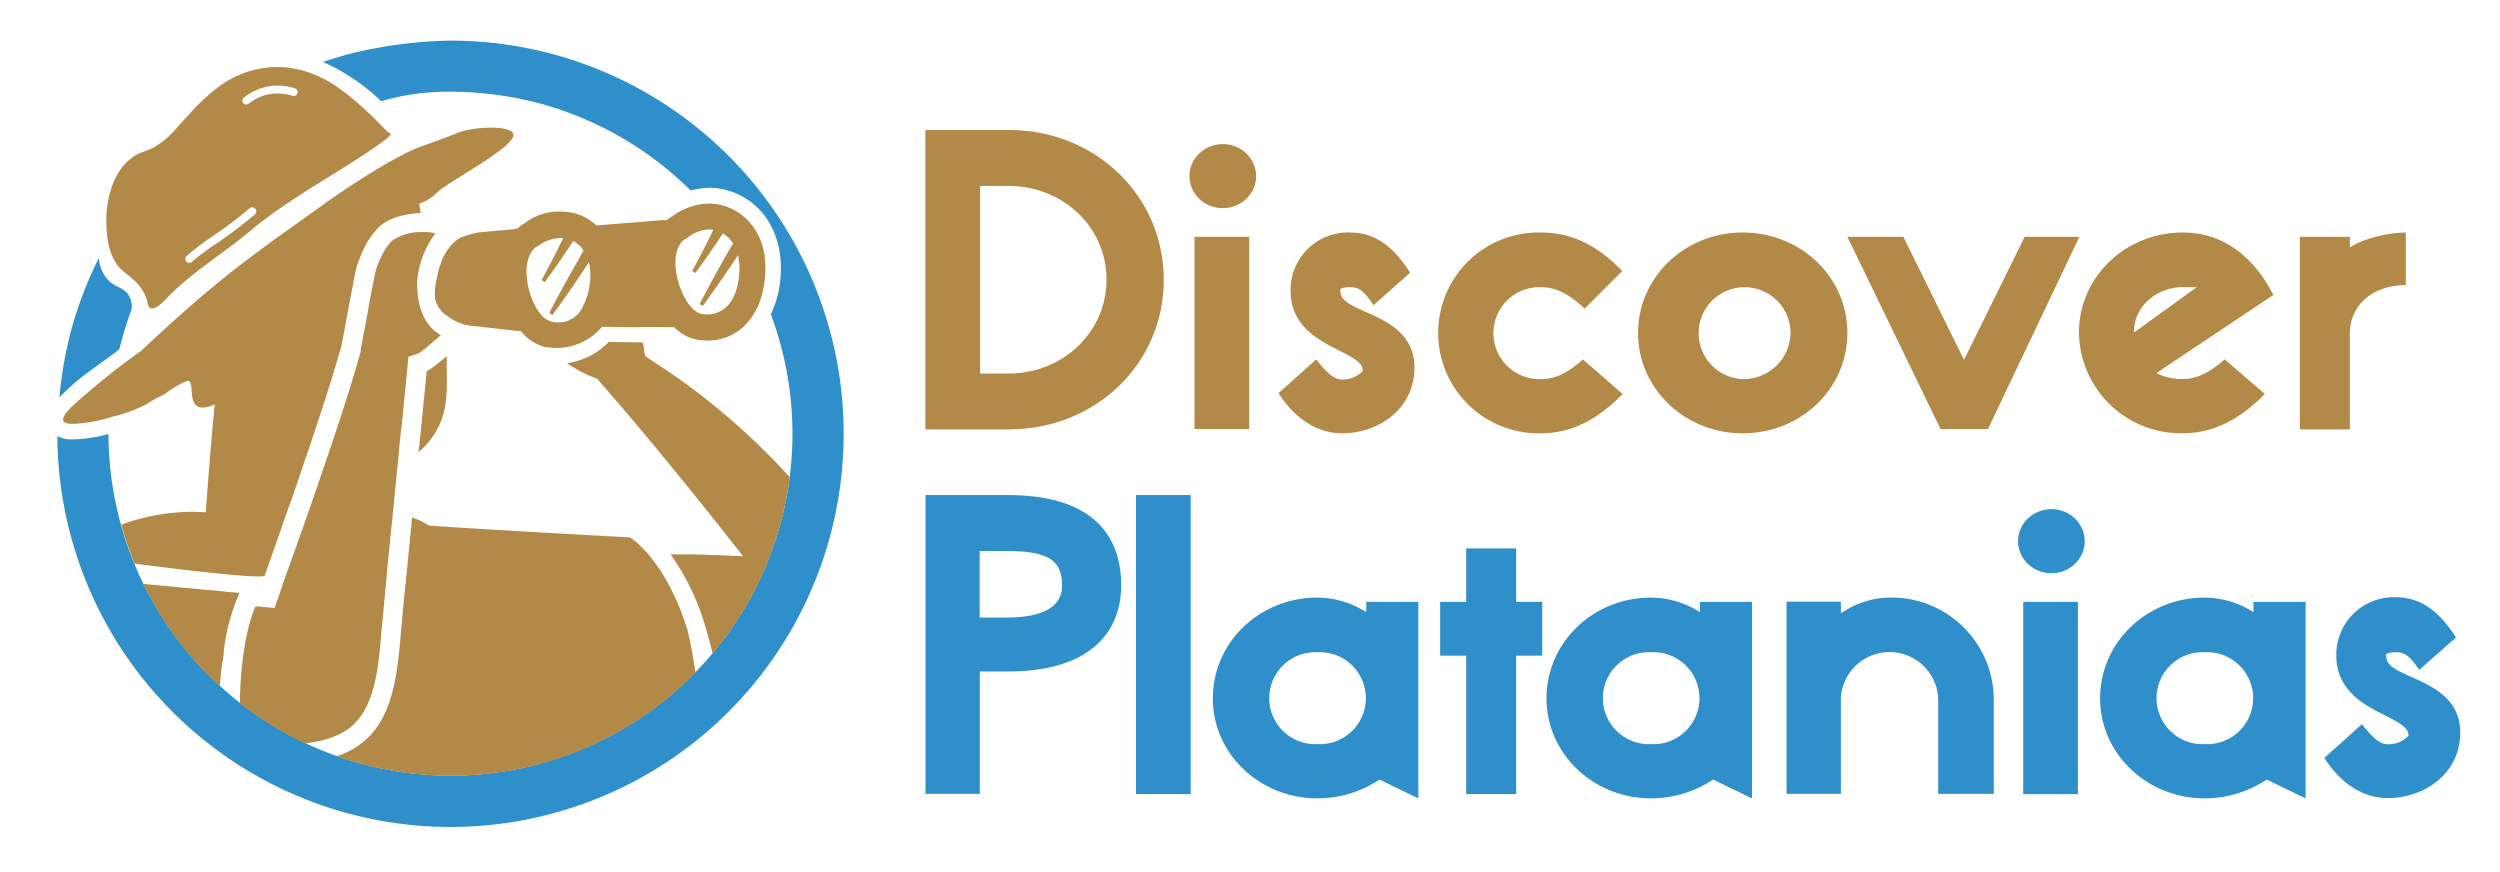 <?xml version="1.0" encoding="UTF-8"?>
<svg xmlns="http://www.w3.org/2000/svg" width="15cm" height="5.23cm" viewBox="0 0 425.2 148.2">
  <path d="M171.41,84.17h-14V135h9.23V114.18h4.79c13.37,0,19.26-6.18,19.26-14.68C190.67,90,184.64,84.17,171.41,84.17ZM171.34,105h-4.72V93.69h4.72c7.63,0,9.3,2,9.3,6C180.64,102.19,178.82,105,171.34,105Z" fill="#2f8fcb"></path>
  <rect x="193.21" y="84.17" width="9.3" height="50.86" fill="#2f8fcb"></rect>
  <path d="M232.37,104.08a15.74,15.74,0,0,0-8.28-2.47c-9.89,0-17.81,7.63-17.81,17.15,0,9.37,7.92,17,17.81,17a19.08,19.08,0,0,0,10.53-3.2l6.61,3.2V102.34h-8.86Zm-8.28,22.45a7.82,7.82,0,1,1,0-15.62,7.82,7.82,0,1,1,0,15.62Z" fill="#2f8fcb"></path>
  <polygon points="257.87 93.25 249.37 93.25 249.37 102.34 244.94 102.34 244.94 111.49 249.37 111.49 249.37 135.03 257.87 135.03 257.87 111.49 262.3 111.49 262.3 102.34 257.87 102.34 257.87 93.25" fill="#2f8fcb"></polygon>
  <path d="M289.11,104.08a15.74,15.74,0,0,0-8.28-2.47c-9.88,0-17.8,7.63-17.8,17.15,0,9.37,7.92,17,17.8,17a19.14,19.14,0,0,0,10.54-3.2l6.61,3.2V102.34h-8.87Zm-8.28,22.45a7.82,7.82,0,1,1,0-15.62,7.82,7.82,0,1,1,0,15.62Z" fill="#2f8fcb"></path>
  <path d="M321.44,101.61a14.85,14.85,0,0,0-8.35,2.69v-2h-9.23V135h9.23V118.76a8.29,8.29,0,0,1,16.56,0V135h9.45V118.76A17.39,17.39,0,0,0,321.44,101.61Z" fill="#2f8fcb"></path>
  <ellipse cx="348.9" cy="92.02" rx="5.67" ry="5.45" fill="#2f8fcb"></ellipse>
  <rect x="344.11" y="102.34" width="9.3" height="32.7" fill="#2f8fcb"></rect>
  <path d="M383.27,104.08a15.74,15.74,0,0,0-8.28-2.47c-9.88,0-17.8,7.63-17.8,17.15,0,9.37,7.92,17,17.8,17a19.08,19.08,0,0,0,10.53-3.2l6.62,3.2V102.34h-8.87ZM375,126.53a7.82,7.82,0,1,1,0-15.62,7.82,7.82,0,1,1,0,15.62Z" fill="#2f8fcb"></path>
  <path d="M405.87,111.71c-.3-.44.07-.8,1.67-.8,1.38,0,2.25.51,3.92,3l6.25-5.52c-3-4.72-6.25-6.83-10.17-6.83a9.77,9.77,0,0,0-10.18,9.88c0,9.67,12.28,10,12.28,13.59v.07a4.62,4.62,0,0,1-3.56,1.46c-1.16,0-2.39-.88-4.36-3.42l-6.39,5.74c3.05,4.8,7.05,6.83,10.75,6.83,6.18,0,12.36-4.07,12.36-11.19C418.36,115.12,405.87,115.56,405.87,111.71Z" fill="#2f8fcb"></path>
  <path d="M171.63,22.08H157.39V73h14.24c14.53,0,26.3-11,26.3-25.43S186.16,22.08,171.63,22.08Zm-.07,41.42h-4.87V31.6h4.87c9.15,0,16.64,6.91,16.64,15.92S180.71,63.5,171.56,63.5Z" fill="#b28946"></path>
  <ellipse cx="207.97" cy="29.93" rx="5.67" ry="5.45" fill="#b28946"></ellipse>
  <rect x="203.17" y="40.25" width="9.3" height="32.7" fill="#b28946"></rect>
  <path d="M228,49.62c-.29-.43.07-.8,1.67-.8,1.38,0,2.25.51,3.93,3.06l6.24-5.53c-3-4.72-6.24-6.83-10.17-6.83a9.77,9.77,0,0,0-10.17,9.88c0,9.67,12.28,10,12.28,13.59v.08a4.69,4.69,0,0,1-3.56,1.45c-1.16,0-2.4-.87-4.36-3.42l-6.4,5.74c3.06,4.8,7.05,6.83,10.76,6.83,6.18,0,12.35-4.07,12.35-11.19C240.52,53,228,53.47,228,49.62Z" fill="#b28946"></path>
  <path d="M262.1,64.45a7.82,7.82,0,1,1,0-15.63c2.4,0,4.58,1,7.41,3.64l6.4-6.4c-4.44-4.58-8.87-6.54-13.81-6.54a17.08,17.08,0,1,0,0,34.15c4.94,0,9.37-2.1,13.88-6.68l-6.76-5.89C266.53,63.5,264.43,64.45,262.1,64.45Z" fill="#b28946"></path>
  <path d="M296.4,39.52c-9.88,0-17.8,7.63-17.8,17.08s7.92,17.07,17.8,17.07,17.8-7.55,17.8-17.07S306.28,39.52,296.4,39.52Zm0,24.93a7.82,7.82,0,1,1,8.14-7.85A8,8,0,0,1,296.4,64.45Z" fill="#b28946"></path>
  <polygon points="344.36 40.25 334.04 61.18 323.72 40.25 314.2 40.25 330.05 72.95 338.11 72.95 353.66 40.25 344.36 40.25" fill="#b28946"></polygon>
  <path d="M371.25,39.52c-9.81,0-17.66,7.63-17.66,17a17.34,17.34,0,0,0,17.66,17.14c4.94,0,9.44-2.1,13.95-6.68l-6.83-5.89c-2.69,2.4-4.87,3.35-7.12,3.35a9.9,9.9,0,0,1-4.51-1l19.91-13.3C383.31,43.59,378.08,39.52,371.25,39.52Zm-8.29,17v-.22c0-4.14,3.78-7.49,8.29-7.49h2.39Z" fill="#b28946"></path>
  <path d="M399.66,42.07V40.25h-8.5V73h8.5V56.6c0-4.43,3.56-8.14,9.52-8.14V39.52C406.34,39.52,402,40.47,399.66,42.07Z" fill="#b28946"></path>
  <path d="M20.31,59.31A69.77,69.77,0,0,1,22.4,52.5a3.82,3.82,0,0,0-.49-2.27c-.79-1.32-2.11-1.35-3.3-2.41a5.93,5.93,0,0,1-1.78-4,65.83,65.83,0,0,0-4.72,12.32,67.31,67.31,0,0,0-2,11.41,37.34,37.34,0,0,1,3.25-3C15.72,62.62,20.24,59.59,20.31,59.31Z" fill="#2f8fcb"></path>
  <path d="M76.66,6.88A76.26,76.26,0,0,0,60,9c-2.09.54-3.82,1.09-5.07,1.52a32.63,32.63,0,0,1,4.9,2.67,33.38,33.38,0,0,1,5,4,40.39,40.39,0,0,1,11.83-1.62H77a61,61,0,0,1,14.83,2,58.18,58.18,0,0,1,25.64,14.8,13.93,13.93,0,0,1,3.13-.46h.19a12,12,0,0,1,8.47,3.81c1.9,2.06,4,5.77,3.47,11.71a17.58,17.58,0,0,1-1.62,6,58.09,58.09,0,0,1-35.63,75.29,57.28,57.28,0,0,1-18.85,3.17,58.25,58.25,0,0,1-58.18-58.1,21.56,21.56,0,0,1-3.06.65,24,24,0,0,1-3.07.27,5.31,5.31,0,0,1-2.57-.56A66.87,66.87,0,1,0,76.66,6.88Z" fill="#2f8fcb"></path>
  <path d="M74.66,61.64l-.58.45a8.94,8.94,0,0,1-1.32.92,2,2,0,0,1-.18.13c-.4,3.89-.79,8-1.23,12.14,0,.53-.14,1.06-.18,1.59A13.18,13.18,0,0,0,75.23,71c.88-2.7.79-5.7.75-8.43,0-.67,0-1.33,0-2C75.49,60.94,75.1,61.29,74.66,61.64Z" fill="#b28946"></path>
  <path d="M86.88,39l-5.38.49a15.39,15.39,0,0,0-3.09.88l0,0a1.51,1.51,0,0,0-.44.22,5.89,5.89,0,0,0-1.32,1.19,1,1,0,0,0-.22.27,9.56,9.56,0,0,0-1.59,3.13,9.73,9.73,0,0,0-.53,2.08A10.16,10.16,0,0,0,74,50.74a4.58,4.58,0,0,0,2,2.92A9.28,9.28,0,0,0,78.45,55h0a2.65,2.65,0,0,0,.35.13,2.94,2.94,0,0,0,.44.13h.22c.18,0,.4.09.53.14s.26,0,.4,0l5.87.66,1.54.18.4,0,.4.05a4.34,4.34,0,0,0,.39.44,7.4,7.4,0,0,0,2.34,1.76h.05a6.26,6.26,0,0,0,1.3.49h.1a3,3,0,0,0,.58.08l0,0a9.63,9.63,0,0,0,4-.28A10.06,10.06,0,0,0,102,56l.4-.45,6.38.09a.11.11,0,0,0,0-.05h3.71l1.68.05h.53a7.06,7.06,0,0,0,3.7,2.07,9.9,9.9,0,0,0,1.95.18,8.93,8.93,0,0,0,5.34-1.72c1.76-1.33,3.92-3.89,4.41-8.92s-1.24-8-2.78-9.66a9.36,9.36,0,0,0-6.66-3,10.85,10.85,0,0,0-6.36,2.21,5.67,5.67,0,0,0-.93.62s0,0,0,0H113l-.58,0-4.23.36-6.76.53a8.62,8.62,0,0,0-5.82-2.34,9.41,9.41,0,0,0-6.4,2,4,4,0,0,0-1.15.84L87,39Zm28,5.16c.22-2.69,1.46-3.44,1.59-3.48l.49-.31A6.13,6.13,0,0,1,120.77,39a3.55,3.55,0,0,1,.55.06c-1.11,2.33-2.51,5-3.59,7l.53.35c1.38-1.87,3.22-4.49,4.68-6.72a4.69,4.69,0,0,1,1.14.88,6.79,6.79,0,0,1,.61.79L124,42.53c-1.68,2.92-3.45,6.18-5,9.14l.52.35c2-2.8,4.08-5.7,6-8.64a10,10,0,0,1,.18,3.39c-.22,2.69-1.15,4.72-2.61,5.78a4.75,4.75,0,0,1-3.79.8C116.8,52.82,114.64,47.57,114.9,44.12ZM89.57,45.4c.31-2.69,1.59-3.39,1.68-3.48l.49-.27a6.51,6.51,0,0,1,3.79-1.19h0c.09,0,.18,0,.26,0-1.13,2.37-2.57,5.15-3.67,7.15l.52.35c1.44-1.94,3.37-4.69,4.85-7a5,5,0,0,1,1.35,1.08,6.33,6.33,0,0,1,.41.54l-.84,1.5c-1.68,2.92-3.45,6.18-5,9.14l.53.35c2.12-2.9,4.23-5.92,6.21-9a9.75,9.75,0,0,1,.16,3.72,10.33,10.33,0,0,1-.62,2.52,3.69,3.69,0,0,1-.44,1A3.75,3.75,0,0,1,98.62,53a4.4,4.4,0,0,1-1.06,1,4.56,4.56,0,0,1-3.8.66,3.39,3.39,0,0,1-1.85-1.32,6.43,6.43,0,0,1-.7-1c-.18-.31-.36-.71-.53-1.06A12.65,12.65,0,0,1,89.57,45.4Z" fill="#b28946"></path>
  <path d="M126.55,73.34a121.69,121.69,0,0,0-10-8.17c-1.59-1.14-3.31-2.33-5.38-3.66l-.66-.44-.8-.57-.18-1c0-.43-.12-.86-.2-1.28l-5.78-.09a12.31,12.31,0,0,1-7.09,3.61,21.48,21.48,0,0,0,4.64,2.48l.53.22.4.48a1.31,1.31,0,0,0,.22.27l.18.18.44.52c.93,1.11,1.9,2.17,2.83,3.27,6.08,7.15,12,14.43,17.69,21.62l3,3.8-4.81-.22c-1.32,0-2.69-.09-4-.09-1.11,0-2.17,0-3.23,0h-.3a40.36,40.36,0,0,1,5.86,12.09c.52,1.65.93,3.24,1.28,4.76a57.87,57.87,0,0,0,13.12-30Q130.65,77.09,126.55,73.34Z" fill="#b28946"></path>
  <path d="M116.89,107c-2.82-9-6.88-13.29-8.74-14.88a11.79,11.79,0,0,0-1-.75s-21.62-1.14-34.2-2A10.93,10.93,0,0,0,70.07,88,9.39,9.39,0,0,0,70,89.14c-.36,3.31-.66,6.66-1,9.88-.27,2.52-.49,5-.71,7.46-.57,6-.88,13.42-5,18.23a13.49,13.49,0,0,1-6,3.88,58.14,58.14,0,0,0,61-14.24c-.27-1.69-.5-3-.68-4.07C117.11,107.76,116.89,107,116.89,107Z" fill="#b28946"></path>
  <path d="M40.83,100.83h0L24.38,99.29a58.29,58.29,0,0,0,13,17.39c.1-1.27.23-2.55.41-3.81,0-.28.12-.54.16-.81s.05-.53.09-.77,0-.17,0-.31a33.28,33.28,0,0,1,2.69-10.15Z" fill="#b28946"></path>
  <path d="M60.75,122.55c3.14-3.62,3.67-9.63,4.11-15l.13-1.36.18-1.86c.17-1.89.35-3.75.53-5.65l.13-1.54c.26-2.74.53-5.56.84-8.39l.09-.75v-.39l.13-.93c.31-3.44.66-6.84,1-10.19,0-.49.09-1.06.14-1.64l.57-5.25.66-6.84.22-2.12,1.72-.57a5.88,5.88,0,0,0,.84-.62c.13-.09.27-.22.4-.31.53-.44.88-.75,1.24-1.06l.79-.66A2.22,2.22,0,0,1,75,57a6.42,6.42,0,0,1-.92-.62c-3.2-2.54-3.18-7.3-3.1-8.91a15.56,15.56,0,0,1,2.7-7.28c.13-.19.26-.36.4-.53l-.71-.14a10.3,10.3,0,0,0-1.19-.08h-.48a8.76,8.76,0,0,0-5,1.45,8,8,0,0,0-1.41,1.9,14.28,14.28,0,0,0-1.41,3.31c-.13.53-.58,2.82-1,5l-.44,2.51c-.13.58-.18,1-.26,1.46-.27,1.41-.58,2.91-.84,4.46l0,.13,0,.13c-2,7.19-4.9,15.67-6.88,21.45-.71,2.16-1.46,4.23-2.12,6.13-1.37,3.93-2.56,7.28-3.36,9.45l-.31.84-.35,1c-.09.31-.18.53-.22.66l-.26.8-.27.79-.88,2.47L44,103.13h-.22c-.13,0-.22,0-.35,0-.84,2-1.85,5.43-2.38,11.21-.16,1.75-.23,3.49-.25,5.23a57.83,57.83,0,0,0,11.11,6.87C55.4,125.93,58.69,125,60.75,122.55Z" fill="#b28946"></path>
  <path d="M45,97.88s.22-.54.48-1.32h0c.36-1,.84-2.36,1.4-4l.6-1.68c.5-1.4,1-3,1.62-4.61.71-1.94,1.42-4,2.12-6.13,2.21-6.46,4.6-13.58,6.41-19.82.15-.5.3-1,.43-1.5.31-1.5.58-3,.84-4.45.09-.45.18-.93.27-1.42.46-2.45.86-4.61,1.15-6.05.06-.29.11-.55.16-.77.1-.46.18-.78.23-.94.1-.35.24-.69.36-1a19.07,19.07,0,0,1,.87-2c.16-.34.3-.69.49-1s.31-.46.46-.69a11.59,11.59,0,0,1,1-1.3c.19-.21.36-.42.56-.61a5.86,5.86,0,0,1,.67-.54,6.45,6.45,0,0,1,.76-.47,10.54,10.54,0,0,1,1.75-.73c.32-.1.63-.18,1-.26a14.8,14.8,0,0,1,2.93-.38c-.09-.53-.17-1.06-.26-1.59a7.52,7.52,0,0,0,1.15-.49,7.65,7.65,0,0,0,1.79-1.33c2-2,13.72-7.94,13.06-10.06-.38-1.22-4.84-1.37-8.39-.52-.6.15-1.86.67-4.4,1.64L71.3,25c-5.86,2.32-15.73,9.35-15.73,9.35-4,2.87-7,5-9.39,6.72s-4.4,3.3-5.35,4c-6.23,4.8-12.39,10.39-16.77,14.53a130,130,0,0,0-10.78,8.57c-1.15,1-2.87,2.61-2.5,3.39s2.55.47,4.29.24a25.65,25.65,0,0,0,4.05-.95A24.82,24.82,0,0,0,25,68.67a20.49,20.49,0,0,1,2-1.17,5.85,5.85,0,0,0,1.51-.89c2.61-1.72,3.49-2,3.68-1.79.76.87,0,3.28,1.32,4.2.75.53,1.93.2,3-.26Q35.66,77.93,35,87.09c-.71,0-1.43-.07-2.17-.07a35.6,35.6,0,0,0-12.2,2.19,57.93,57.93,0,0,0,2.25,6.62C35.39,97.47,44.8,98.38,45,97.88Z" fill="#b28946"></path>
  <path d="M20.84,46c1.28,1.1,3,2.09,4,4.54.32.76.22,1.6.74,1.83.87.38,2.34-1.2,2.72-1.61,4.1-4.33,9.35-7.42,13.93-11.25S50.84,33.21,57.62,29c0,0,9.2-5.66,8.81-6.27,0,0,0,0-.14-.11L66,22.43c-.3-.26-.69-.65-.69-.65-7-7.24-10.54-8.52-10.54-8.52A16.71,16.71,0,0,0,46,11.41a17.1,17.1,0,0,0-8.51,3.1,33.44,33.44,0,0,0-5.45,5.06c-2.39,2.5-2.83,3.34-4.61,4.64-2.51,1.83-3.25,1.28-5,2.59C18,30.12,18.06,37,18.08,37.64,18.12,39.51,18.23,43.72,20.84,46ZM41.46,16.59A9.24,9.24,0,0,1,50.17,15a.67.67,0,0,1,.43.85.68.68,0,0,1-.85.43,8,8,0,0,0-4.3-.21,8.18,8.18,0,0,0-3.15,1.53.67.67,0,0,1-.95-.11A.67.67,0,0,1,41.46,16.59ZM31.79,43.47a44.77,44.77,0,0,1,4.09-3.13c1.48-1,2.26-1.56,3.71-2.65,1-.74,1.93-1.51,2.87-2.3a.67.67,0,0,1,.95.08.68.68,0,0,1-.08,1c-1,.8-1.94,1.59-2.93,2.34-1.47,1.11-2.26,1.69-3.77,2.7a43,43,0,0,0-4,3,.66.66,0,0,1-.44.17.68.68,0,0,1-.51-.24A.67.67,0,0,1,31.79,43.47Z" fill="#b28946"></path>
</svg>
